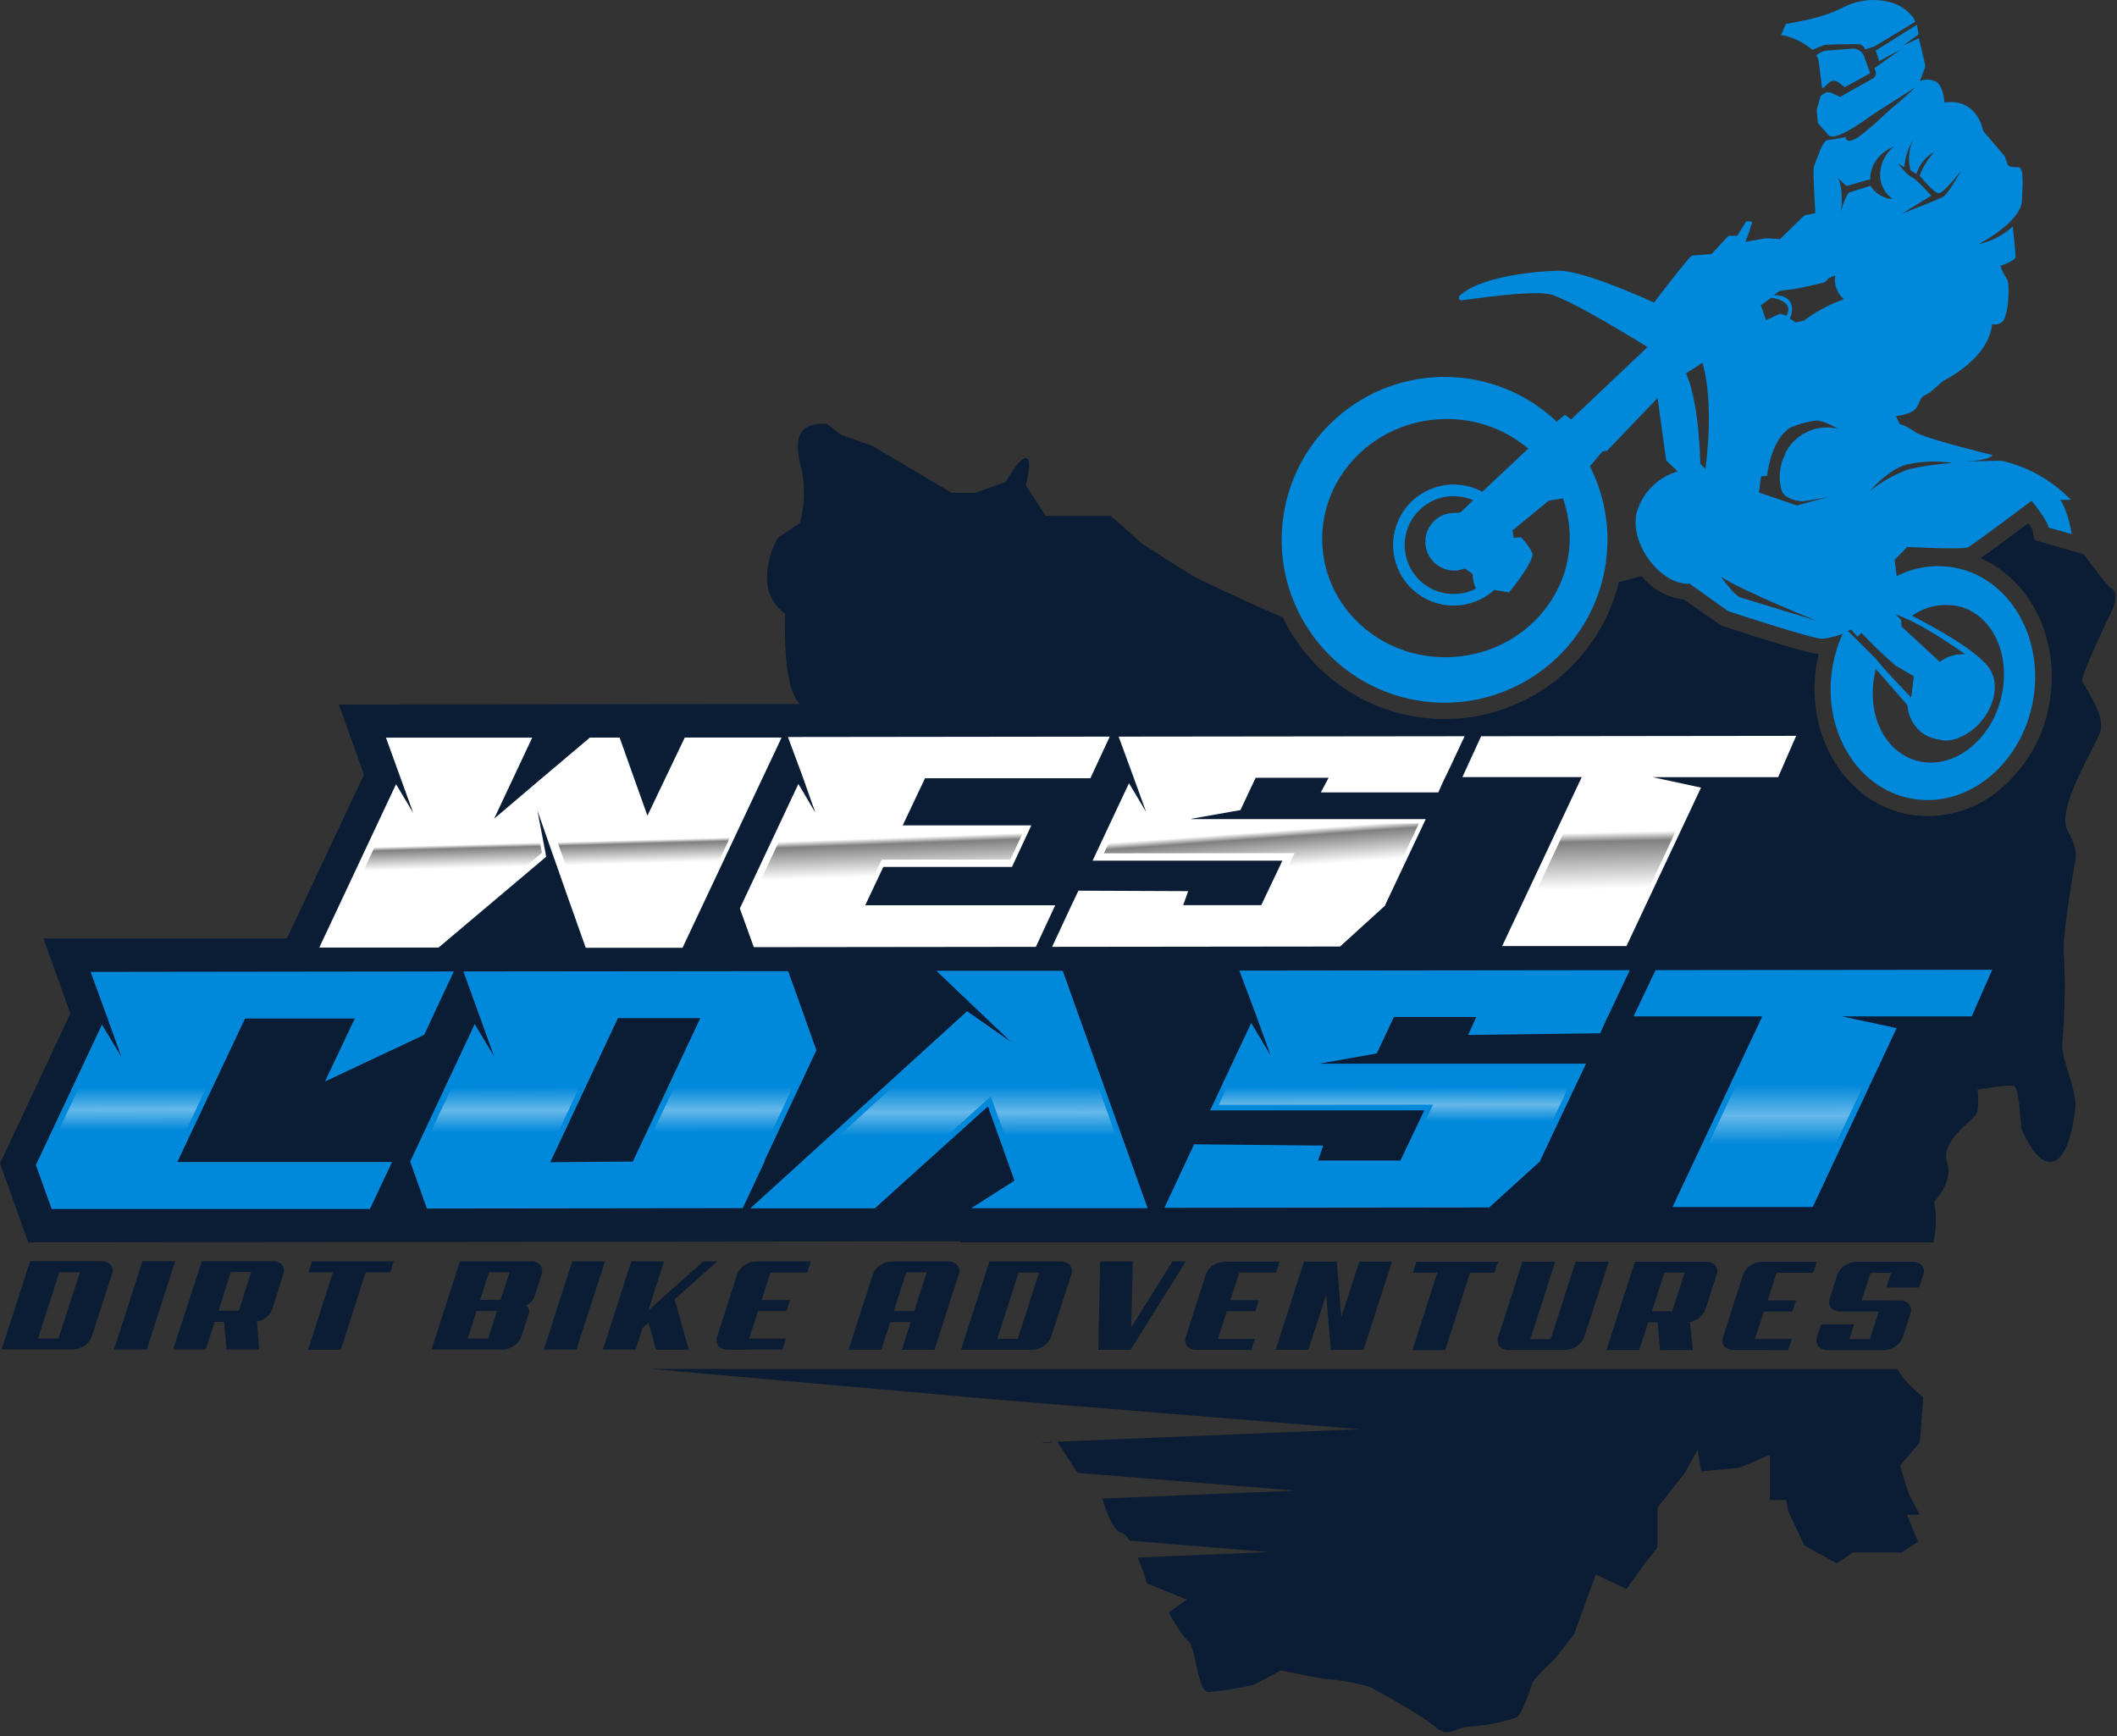 <?xml version="1.0" encoding="UTF-8"?>
<svg width="328px" height="269px" viewBox="0 0 328 269" version="1.1" xmlns="http://www.w3.org/2000/svg" xmlns:xlink="http://www.w3.org/1999/xlink">
    <rect x="0" y="0" width="328" height="269" fill="#333333" stroke="none"/>
    <title>logo-full</title>
    <defs>
        <linearGradient x1="49.764%" y1="48.713%" x2="49.796%" y2="67.841%" id="linearGradient-1">
            <stop stop-color="#0088DB" offset="0%"></stop>
            <stop stop-color="#66B8E9" offset="52%"></stop>
            <stop stop-color="#0088DB" offset="100%"></stop>
        </linearGradient>
        <linearGradient x1="49.764%" y1="48.65%" x2="49.796%" y2="68.72%" id="linearGradient-2">
            <stop stop-color="#0088DB" offset="0%"></stop>
            <stop stop-color="#66B8E9" offset="52%"></stop>
            <stop stop-color="#0088DB" offset="100%"></stop>
        </linearGradient>
        <linearGradient x1="49.764%" y1="48.957%" x2="49.796%" y2="64.455%" id="linearGradient-3">
            <stop stop-color="#0088DB" offset="0%"></stop>
            <stop stop-color="#66B8E9" offset="52%"></stop>
            <stop stop-color="#0088DB" offset="100%"></stop>
        </linearGradient>
        <linearGradient x1="49.764%" y1="48.206%" x2="49.796%" y2="74.872%" id="linearGradient-4">
            <stop stop-color="#0088DB" offset="0%"></stop>
            <stop stop-color="#66B8E9" offset="52%"></stop>
            <stop stop-color="#0088DB" offset="100%"></stop>
        </linearGradient>
        <linearGradient x1="49.764%" y1="48.512%" x2="49.796%" y2="70.631%" id="linearGradient-5">
            <stop stop-color="#0088DB" offset="0%"></stop>
            <stop stop-color="#66B8E9" offset="52%"></stop>
            <stop stop-color="#0088DB" offset="100%"></stop>
        </linearGradient>
        <linearGradient x1="50.584%" y1="41.811%" x2="51.845%" y2="62.491%" id="linearGradient-6">
            <stop stop-color="#FFFFFF" offset="0%"></stop>
            <stop stop-color="#FFFFFF" offset="43%"></stop>
            <stop stop-color="#808080" offset="52%"></stop>
            <stop stop-color="#FFFFFF" offset="100%"></stop>
        </linearGradient>
        <linearGradient x1="20.869%" y1="50%" x2="22.787%" y2="79.379%" id="linearGradient-7">
            <stop stop-color="#FFFFFF" offset="0%"></stop>
            <stop stop-color="#808080" offset="10.228%"></stop>
            <stop stop-color="#FFFFFF" offset="64.984%"></stop>
            <stop stop-color="#FFFFFF" offset="100%"></stop>
        </linearGradient>
        <linearGradient x1="20.707%" y1="41.164%" x2="24.584%" y2="68.089%" id="linearGradient-8">
            <stop stop-color="#FFFFFF" offset="0%"></stop>
            <stop stop-color="#FFFFFF" offset="32.982%"></stop>
            <stop stop-color="#808080" offset="44.962%"></stop>
            <stop stop-color="#FFFFFF" offset="100%"></stop>
        </linearGradient>
        <linearGradient x1="18.07%" y1="32.75%" x2="19.551%" y2="75.556%" id="linearGradient-9">
            <stop stop-color="#FFFFFF" offset="0%"></stop>
            <stop stop-color="#FFFFFF" offset="33.616%"></stop>
            <stop stop-color="#808080" offset="44.364%"></stop>
            <stop stop-color="#FFFFFF" offset="100%"></stop>
        </linearGradient>
    </defs>
    <g id="logo-full" stroke="none" stroke-width="1" fill="none" fill-rule="evenodd">
        <path d="M327.14,91.166 C326.52,90.796 324.77,88.426 322.83,85.886 L315.2,83.666 L314.93,82.166 C314.746,81.775 314.529,81.4 314.28,81.046 C309.85,84.366 307.82,85.816 306.86,86.466 C314.72,89.906 319.36,99.326 317.48,109.196 C316.544,114.428 313.758,119.148 309.63,122.496 C305.819,125.65 300.833,127.006 295.95,126.216 L295.65,126.166 C285.74,124.286 279.41,113.606 281.55,102.366 C281.61,102.046 281.68,101.716 281.75,101.366 C280.4,101.146 276.91,100.286 266.99,97.016 L266.63,96.896 L260.93,92.896 C258.343,92.572 255.98,91.265 254.33,89.246 C253.33,89.526 251.97,89.896 250.82,90.176 C248.045,101.585 238.4,110.021 226.723,111.252 C215.046,112.484 203.854,106.246 198.76,95.666 C192.99,93.216 186.39,90.026 185.29,89.476 C184.19,88.926 179.48,85.826 176.82,84.146 C175.91,83.236 172.11,79.946 172.11,79.946 L162.02,79.946 L158.94,75.186 C158.94,75.186 160.06,70.976 158.94,70.976 C157.82,70.976 155.85,74.666 155.85,74.666 L151.09,76.346 L147.44,76.346 L135.11,69.056 L130.34,67.376 L128.1,65.666 C123.1,65.386 123.1,68.746 124.18,72.666 C124.796,75.445 124.7,78.335 123.9,81.066 L120.53,83.316 C119.482,85.102 118.903,87.126 118.85,89.196 C118.692,91.513 119.753,93.745 121.65,95.086 C121.65,95.086 121.11,106.646 123.96,109.086 L114.78,109.086 L52.5,109.156 L56.39,120.016 L44.46,145.396 L6.74,145.396 L10.9,157.036 L0,180.256 L4.38,192.476 L148.78,192.316 C148.785,192.369 148.785,192.423 148.78,192.476 L299.55,192.476 C300.032,190.414 300.069,188.274 299.66,186.196 C299.66,186.196 302.75,183.116 301.66,180.026 C300.57,176.936 305.58,173.576 306.14,172.736 C306.7,171.896 306.42,168.816 306.42,168.816 C306.42,168.816 311.19,167.976 312.03,168.256 C312.87,168.536 313.15,174.706 313.15,174.706 C313.15,174.706 315.15,180.026 317.64,180.026 C320.13,180.026 321.26,174.666 321.53,171.666 C321.8,168.666 319.29,164.096 319.53,161.576 C319.909,157.194 320.003,152.791 319.81,148.396 C319.53,145.316 320.37,140.836 320.93,136.906 C321.49,132.976 322.33,132.146 320.37,128.776 C318.41,125.406 324.57,115.886 325.42,113.356 C326.27,110.826 322.89,106.356 322.61,105.506 C322.33,104.656 327.1,94.856 327.1,94.856 C327.1,94.856 328.54,92.006 327.14,91.166 Z" id="Path" fill="#0A1D35" fill-rule="nonzero"></path>
        <path d="M14.26,206.936 C14.049,207.566 13.638,208.11 13.09,208.486 C12.532,208.872 11.868,209.075 11.19,209.066 L0.26,209.066 L4.67,195.396 L15.61,195.396 C16.189,195.338 16.762,195.552 17.16,195.976 C17.481,196.434 17.535,197.028 17.3,197.536 L14.26,206.936 Z M9.18,197.106 L5.89,207.366 L9.06,207.366 L12.38,197.106 L9.18,197.106 Z" id="Shape" fill="#0A1D35" fill-rule="nonzero"></path>
        <polygon id="Path" fill="#0A1D35" fill-rule="nonzero" points="22.74 209.076 17.67 209.076 22.07 195.406 27.14 195.406"></polygon>
        <path d="M40.15,209.076 L35.08,209.076 L34.73,204.796 L33.26,204.796 L31.88,209.076 L26.84,209.076 L31.26,195.406 L42.17,195.406 C42.746,195.345 43.317,195.56 43.71,195.986 C44.022,196.448 44.071,197.039 43.84,197.546 L42.26,202.666 C42.09,203.203 41.767,203.68 41.33,204.036 C40.904,204.403 40.385,204.645 39.83,204.736 L40.15,209.076 Z M35.77,197.076 L33.84,203.076 L36.99,203.076 L38.92,197.076 L35.77,197.076 Z" id="Shape" fill="#0A1D35" fill-rule="nonzero"></path>
        <polygon id="Path" fill="#0A1D35" fill-rule="nonzero" points="60.45 197.126 56.66 197.126 52.8 209.126 47.73 209.126 51.59 197.126 47.8 197.126 48.35 195.426 61 195.426"></polygon>
        <path d="M82.78,200.996 C82.661,201.285 82.476,201.542 82.24,201.746 C81.996,201.975 81.706,202.149 81.39,202.256 C81.617,202.375 81.8,202.564 81.91,202.796 C82.02,203.034 82.02,203.308 81.91,203.546 L80.82,206.956 C80.613,207.588 80.201,208.133 79.65,208.506 C79.094,208.896 78.429,209.102 77.75,209.096 L66.85,209.096 L71.26,195.426 L82.18,195.426 C82.759,195.368 83.332,195.582 83.73,196.006 C84.051,196.464 84.105,197.058 83.87,197.566 L82.78,200.996 Z M73.85,203.106 L72.46,207.386 L75.63,207.386 L77.02,203.106 L73.85,203.106 Z M75.77,197.106 L74.39,201.386 L77.56,201.386 L78.95,197.106 L75.77,197.106 Z" id="Shape" fill="#0A1D35" fill-rule="nonzero"></path>
        <polygon id="Path" fill="#0A1D35" fill-rule="nonzero" points="89.31 209.096 84.26 209.096 88.66 195.426 93.73 195.426"></polygon>
        <polygon id="Path" fill="#0A1D35" fill-rule="nonzero" points="104.53 201.316 106.72 209.106 101.65 209.106 100.47 204.916 99.56 205.736 98.48 209.096 93.41 209.096 97.81 195.426 102.88 195.426 100.44 203.026 108.97 195.426 111.13 195.426"></polygon>
        <path d="M112.85,209.106 C112.27,209.162 111.696,208.944 111.3,208.516 C110.979,208.062 110.925,207.47 111.16,206.966 L114.16,197.576 C114.367,196.944 114.779,196.399 115.33,196.026 C115.886,195.636 116.551,195.43 117.23,195.436 L125.63,195.436 L125.09,197.146 L119.38,197.146 L117.99,201.416 L122.42,201.416 L121.88,203.116 L117.45,203.116 L116.06,207.396 L121.77,207.396 L121.23,209.096 L112.85,209.106 Z" id="Path" fill="#0A1D35" fill-rule="nonzero"></path>
        <path d="M144.79,209.116 L139.72,209.116 L141.11,204.836 L137.93,204.836 L136.55,209.116 L131.48,209.116 L135.19,197.586 C135.395,196.95 135.807,196.401 136.36,196.026 C136.918,195.64 137.582,195.437 138.26,195.446 L146.81,195.446 C147.39,195.39 147.964,195.609 148.36,196.036 C148.679,196.491 148.733,197.081 148.5,197.586 L144.79,209.116 Z M140.41,197.116 L138.48,203.116 L141.65,203.116 L143.58,197.116 L140.41,197.116 Z" id="Shape" fill="#0A1D35" fill-rule="nonzero"></path>
        <path d="M162.9,206.986 C162.689,207.616 162.278,208.16 161.73,208.536 C161.17,208.926 160.502,209.132 159.82,209.126 L148.89,209.126 L153.29,195.456 L164.26,195.456 C164.839,195.399 165.411,195.614 165.81,196.036 C166.125,196.496 166.178,197.087 165.95,197.596 L162.9,206.986 Z M157.82,197.156 L154.51,207.416 L157.68,207.416 L160.99,197.156 L157.82,197.156 Z" id="Shape" fill="#0A1D35" fill-rule="nonzero"></path>
        <polygon id="Path" fill="#0A1D35" fill-rule="nonzero" points="175.17 209.126 170.17 209.126 170.45 195.456 175.52 195.456 175.26 205.666 181.66 195.426 183.73 195.426"></polygon>
        <path d="M185.46,209.126 C184.881,209.183 184.309,208.969 183.91,208.546 C183.595,208.086 183.542,207.495 183.77,206.986 L186.77,197.606 C186.975,196.97 187.387,196.421 187.94,196.046 C188.498,195.661 189.162,195.458 189.84,195.466 L198.26,195.466 L197.72,197.166 L192.01,197.166 L190.62,201.446 L195.06,201.446 L194.51,203.156 L190.08,203.156 L188.7,207.436 L194.4,207.436 L193.86,209.146 L185.46,209.126 Z" id="Path" fill="#0A1D35" fill-rule="nonzero"></path>
        <polygon id="Path" fill="#0A1D35" fill-rule="nonzero" points="211.26 209.136 206.19 209.136 205.48 200.556 202.71 209.136 197.64 209.136 202.04 195.466 207.11 195.466 207.82 204.066 210.6 195.466 215.67 195.466"></polygon>
        <polygon id="Path" fill="#0A1D35" fill-rule="nonzero" points="231.56 197.186 227.76 197.186 223.91 209.186 218.84 209.186 222.69 197.186 218.9 197.186 219.45 195.486 232.1 195.486"></polygon>
        <path d="M245.5,207.016 C245.29,207.65 244.875,208.195 244.32,208.566 C243.763,208.954 243.099,209.157 242.42,209.146 L233.87,209.146 C233.291,209.204 232.718,208.99 232.32,208.566 C231.999,208.108 231.945,207.514 232.18,207.006 L235.89,195.476 L240.96,195.476 L237.1,207.476 L240.26,207.476 L244.12,195.476 L249.26,195.476 L245.5,207.016 Z" id="Path" fill="#0A1D35" fill-rule="nonzero"></path>
        <path d="M262.26,209.156 L257.19,209.156 L256.83,204.876 L255.36,204.876 L253.97,209.156 L248.9,209.156 L253.31,195.486 L264.26,195.486 C264.837,195.43 265.408,195.649 265.8,196.076 C266.107,196.536 266.156,197.121 265.93,197.626 L264.26,202.736 C264.093,203.275 263.773,203.754 263.34,204.116 C262.906,204.477 262.386,204.719 261.83,204.816 L262.26,209.156 Z M257.87,197.156 L255.94,203.156 L259.09,203.156 L261.02,197.156 L257.87,197.156 Z" id="Shape" fill="#0A1D35" fill-rule="nonzero"></path>
        <path d="M268.7,209.156 C268.121,209.214 267.548,209 267.15,208.576 C266.829,208.118 266.775,207.524 267.01,207.016 L270.01,197.626 C270.221,196.996 270.632,196.452 271.18,196.076 C271.738,195.69 272.402,195.487 273.08,195.496 L281.48,195.496 L280.94,197.196 L275.26,197.196 L273.87,201.476 L278.26,201.476 L277.72,203.176 L273.29,203.176 L271.9,207.456 L277.61,207.456 L277.07,209.166 L268.7,209.156 Z" id="Path" fill="#0A1D35" fill-rule="nonzero"></path>
        <path d="M294.26,201.486 C294.839,201.428 295.412,201.642 295.81,202.066 C296.131,202.524 296.185,203.118 295.95,203.626 L294.86,207.026 C294.655,207.662 294.243,208.211 293.69,208.586 C293.133,208.974 292.469,209.177 291.79,209.166 L283.26,209.166 C282.682,209.223 282.112,209.005 281.72,208.576 C281.41,208.118 281.354,207.535 281.57,207.026 L282.15,205.186 L287.26,205.186 L286.53,207.466 L289.71,207.466 L291.09,203.186 L285.23,203.186 C284.65,203.242 284.076,203.024 283.68,202.596 C283.361,202.141 283.307,201.551 283.54,201.046 L284.63,197.636 C284.832,197.001 285.245,196.455 285.8,196.086 C286.356,195.696 287.021,195.49 287.7,195.496 L296.25,195.496 C296.828,195.442 297.399,195.656 297.8,196.076 C298.12,196.527 298.173,197.115 297.94,197.616 L297.36,199.466 L292.26,199.466 L292.99,197.206 L289.82,197.206 L288.43,201.476 L294.26,201.486 Z" id="Path" fill="#0A1D35" fill-rule="nonzero"></path>
        <polygon id="Path" fill="#FFFFFF" fill-rule="nonzero" points="67.95 146.806 49.47 146.806 61.36 121.496 64.03 125.956 61.97 120.286 59.8 114.286 82.46 114.286 76.55 126.856 76.65 126.766 83.65 120.816 91.39 114.276 96 114.276 100.31 126.376 106.1 114.266 121.1 114.266 105.75 146.836 90.75 146.836 88.05 139.226 83.26 125.576 84.52 132.146 84.62 132.736"></polygon>
        <polygon id="Path" fill="#FFFFFF" fill-rule="nonzero" points="122.08 114.186 171.94 114.126 168.94 120.576 143.32 120.576 139.86 127.876 159.79 127.876 156.79 134.316 136.86 134.316 134.71 138.856 134.06 140.256 163.49 140.256 160.49 146.696 116.79 146.746 114.63 140.746 123.7 121.456 126.33 125.916 124.33 120.246"></polygon>
        <polygon id="Path" fill="#FFFFFF" fill-rule="nonzero" points="173.32 114.126 226.92 114.066 224.83 118.526 223.49 121.316 222.85 122.766 204.64 122.766 205.85 120.506 194.54 120.506 192.19 125.506 184.28 126.906 220.9 126.906 214.62 140.196 214.62 140.286 207.62 146.646 163.01 146.696 166.01 140.256 166.42 139.396 167.09 137.996 184.09 138.066 183.32 140.236 195.41 140.236 198.69 133.346 169.28 133.346 174.92 121.346 177.58 125.796 175.52 120.126"></polygon>
        <polygon id="Path" fill="#FFFFFF" fill-rule="nonzero" points="229.48 114.066 278.29 114.006 275.5 120.406 256.04 120.406 263.55 122.026 252 146.576 232.74 146.576 245.07 120.396 226.58 120.396"></polygon>
        <polygon id="Path" fill="#0088DB" fill-rule="nonzero" points="14.04 150.576 70.32 150.506 66.9 157.786 65.73 160.326 50.35 167.556 54.97 157.796 37.97 157.796 27.47 180.036 60.74 180.036 57.32 187.306 8 187.306 5.56 180.496 15.8 158.736 18.8 163.736 16.51 157.336"></polygon>
        <path d="M71.8,150.506 L122.11,150.456 L124.7,157.666 L124.7,157.716 L126.49,162.716 L118.42,179.906 L118.49,179.906 L115.08,187.176 L66.14,187.236 L63.55,179.966 L73.55,158.656 L76.55,163.656 L74.26,157.316 L71.8,150.506 Z M98.05,179.956 L108.51,157.736 L95.74,157.736 L85.26,180.066 L98.05,179.956 Z" id="Shape" fill="#0088DB" fill-rule="nonzero"></path>
        <polygon id="Path" fill="#0088DB" fill-rule="nonzero" points="192.02 150.376 252.51 150.306 250.16 155.306 248.65 158.456 247.93 160.086 227.46 160.346 228.73 157.566 215.97 157.566 213.31 163.216 204.39 164.796 245.73 164.796 238.64 179.796 238.64 179.896 230.74 187.066 180.4 187.126 183.81 179.856 184.27 178.856 185.02 177.286 205.02 177.486 204.22 179.806 216.98 179.806 220.67 172.026 187.49 172.026 193.86 158.496 196.86 163.496 194.54 157.096"></polygon>
        <polygon id="Path" fill="#0088DB" fill-rule="nonzero" points="256.5 150.306 308.67 150.246 305.49 157.466 285.39 157.466 293.86 159.286 280.86 187.006 259.13 187.006 273.04 157.466 253.1 157.466"></polygon>
        <polygon id="Path" fill="#0088DB" fill-rule="nonzero" points="116.26 187.206 135.55 187.206 143.62 179.926 153.06 171.426 155.12 177.156 157.18 182.916 150.48 187.186 177.81 187.186 164.66 150.406 145.07 150.406 156.62 161.406 149.84 156.666"></polygon>
        <polygon id="Path" fill="url(#linearGradient-1)" fill-rule="nonzero" points="15.32 151.476 19.62 163.476 17.99 164.246 15.89 160.686 6.54 180.566 8.64 186.426 56.75 186.376 59.32 180.906 26.1 180.946 37.42 156.916 56.4 156.896 52.24 165.676 65.05 159.646 66.09 157.406 68.9 151.416"></polygon>
        <path d="M114.51,186.306 L117.07,180.846 L116.99,180.846 L125.52,162.666 L121.52,151.326 L73.13,151.376 L77.46,163.376 L75.84,164.136 L73.68,160.666 L64.52,180.096 L66.78,186.406 L114.51,186.306 Z M95.17,156.846 L109.93,156.846 L98.62,180.846 L83.95,180.846 L95.17,156.846 Z" id="Shape" fill="url(#linearGradient-2)" fill-rule="nonzero"></path>
        <polygon id="Path" fill="url(#linearGradient-3)" fill-rule="nonzero" points="251.1 151.206 193.3 151.276 197.63 163.276 196.01 164.046 193.87 160.476 188.83 171.176 222.02 171.146 217.48 180.726 202.87 180.746 203.67 178.416 185.55 178.226 184.59 180.246 181.78 186.236 230.36 186.176 237.84 179.376 244.3 165.706 204.39 165.746 204.23 163.956 212.7 162.456 215.39 156.716 230.14 156.696 228.87 159.466 247.33 159.226 247.82 158.126 249.35 154.946"></polygon>
        <polygon id="Path" fill="url(#linearGradient-4)" fill-rule="nonzero" points="257.07 151.206 254.49 156.626 274.42 156.596 260.51 186.146 280.25 186.126 292.56 159.956 276.93 156.596 304.9 156.566 307.29 151.146"></polygon>
        <polygon id="Path" fill="url(#linearGradient-5)" fill-rule="nonzero" points="147.32 151.326 157.26 160.766 156.12 162.156 149.94 157.786 118.65 186.306 135.26 186.306 143.08 179.256 153.51 169.866 158.34 183.286 153.64 186.286 176.59 186.286 164.05 151.356"></polygon>
        <path d="M320.85,77.436 C317.931,74.404 314.186,72.297 310.08,71.376 L304,71.496 C304.76,71.496 308.26,71.346 308.71,70.496 C308.71,70.496 298.06,67.916 296.71,66.926 C295.985,66.388 295.182,65.964 294.33,65.666 L293.73,64.476 C293.73,64.476 296.1,64.226 296.83,63.296 C297.56,62.366 297.35,61.586 298.26,61.226 C299.17,60.866 300.72,59.226 301.14,58.976 C301.56,58.726 308.06,55.606 308.66,50.196 C309.071,50.335 309.521,50.294 309.902,50.085 C310.282,49.876 310.557,49.517 310.66,49.096 C311.26,47.526 311.4,43.746 310.92,43.196 C310.507,42.573 310.171,41.901 309.92,41.196 C309.92,41.196 312.26,40.436 312.28,39.776 C312.3,39.116 311.85,35.096 311.85,35.096 C310.355,36.463 308.522,37.406 306.54,37.826 C306.54,37.826 313.11,34.496 313.28,31.066 C313.45,27.636 313.52,25.826 312.59,25.896 C312.086,25.956 311.576,25.869 311.12,25.646 L310.57,24.166 L307.26,20.286 C307.26,20.286 306.43,15.126 301.26,15.886 C301.26,15.886 301.15,13.506 300.07,12.716 C299.268,12.263 298.302,12.204 297.45,12.556 C297.45,12.556 298.24,10.606 298.29,10.316 C298.34,10.026 297.29,5.926 297.29,5.926 L294.82,7.096 L297.26,5.306 L297,3.826 L290.62,7.826 L290.62,7.826 L291.14,9.476 L294.47,7.676 L290.41,10.566 L290.59,11.046 C290.752,11.459 290.586,11.928 290.2,12.146 L285.08,15.016 L283.74,14.376 C283.418,14.233 283.046,14.252 282.74,14.426 L282.09,14.826 L281.47,17.056 L281.66,19.056 L283.41,21.056 C283.529,21.062 283.646,21.082 283.76,21.116 C284.76,21.436 288.08,19.256 289.11,18.476 C290.14,17.696 296.76,13.546 296.76,13.546 C296.76,13.546 293.66,16.376 293.44,16.466 C293.22,16.556 288.95,20.756 287.44,21.526 C285.93,22.296 285.96,21.246 285.96,21.246 L284.3,21.546 L282.91,21.746 C282.544,22.2 282.241,22.701 282.01,23.236 C281.88,23.836 281.15,25.236 281.01,25.966 C280.87,26.696 281.26,33.026 281.26,33.026 L279.55,33.376 L275.8,37.036 L273.58,36.916 L270.43,37.456 C270.845,36.444 271.202,35.409 271.5,34.356 C271.186,34.307 270.868,34.284 270.55,34.286 L269.16,36.536 L267.79,36.536 L265.17,39.356 C265.17,39.356 262.51,39.596 262.17,39.586 C261.83,39.576 256.26,46.876 256.26,46.876 C256.26,46.876 245.5,41.876 241.49,41.946 C237.48,42.016 229.03,42.946 226.07,45.896 C226.07,45.896 225.83,46.546 226.46,46.526 C227.09,46.506 236.88,44.916 240.07,45.586 C243.26,46.256 255.26,53.776 255.26,53.776 L243.41,64.996 L242.48,64.266 L241.39,65.146 L241.2,65.336 C231.701,56.312 216.877,56.056 207.073,64.747 C197.268,73.438 195.744,88.186 203.564,98.699 C211.383,109.211 225.947,111.992 237.09,105.101 C248.234,98.21 252.252,83.939 246.34,72.246 L248.26,69.966 L249.02,69.806 L256.82,61.666 L258.15,71.336 L259.92,73.036 C256.916,73.917 254.554,76.245 253.63,79.236 C252.27,84.176 257.42,90.746 261.75,90.416 L267.75,94.686 C267.75,94.686 281.05,99.076 282.4,98.966 C283.447,98.829 284.476,98.581 285.47,98.226 C284.797,99.719 284.303,101.287 284,102.896 C282.12,112.776 287.53,122.096 296.08,123.716 C304.63,125.336 313.08,118.646 314.95,108.766 C316.82,98.886 311.42,89.566 302.87,87.946 C299.808,87.384 296.645,87.844 293.87,89.256 L293.55,86.746 L295.5,84.746 C295.5,84.746 304.1,85.166 304.87,84.816 C305.64,84.466 314.76,77.596 314.76,77.596 C314.76,77.596 317.15,80.416 317.4,81.746 L321,82.746 C321,82.746 320.39,79.086 319.21,77.436 C319.26,77.416 320.75,77.476 320.85,77.436 Z M296.18,27.436 C295.51,27.196 294.05,25.316 294.05,25.316 L295.05,25.916 C295.151,24.424 295.621,22.981 296.42,21.716 C295.724,23.162 295.578,24.811 296.01,26.356 L296.93,26.976 C297.351,25.499 298.354,24.257 299.71,23.536 C298.715,24.595 297.937,25.838 297.42,27.196 C297.42,27.196 299.66,30.006 300.42,29.946 C301.18,29.886 303.8,26.516 303.8,26.516 C303.8,26.516 301.89,30.006 301.09,30.466 C300.29,30.926 294.68,33.106 294.68,33.106 L299.23,30.316 C299.23,30.316 296.86,27.666 296.18,27.426 L296.18,27.436 Z M225.47,101.766 C214.9,102.586 205.7,95.016 204.91,84.856 C204.12,74.696 212.06,65.796 222.63,64.976 C227.758,64.561 232.842,66.186 236.78,69.496 L229.67,76.186 C225.47,73.924 220.24,75.174 217.518,79.093 C214.796,83.011 215.449,88.349 219.036,91.495 C222.622,94.642 227.999,94.595 231.53,91.386 L233.8,91.786 C233.8,91.786 237.96,86.786 237.38,85.606 C236.92,84.734 236.338,83.933 235.65,83.226 L234.54,83.346 C234.49,82.959 234.42,82.576 234.33,82.196 L239.95,77.576 L242.15,77.206 L242.15,77.206 C242.694,78.724 243.03,80.308 243.15,81.916 C243.98,92.056 236.05,100.956 225.47,101.766 Z M225.53,88.406 C226.016,88.368 226.492,88.25 226.94,88.056 L228.16,88.936 C228.171,89.718 228.348,90.488 228.68,91.196 C227.787,91.656 226.811,91.931 225.81,92.006 C222.663,92.252 219.693,90.523 218.354,87.664 C217.015,84.806 217.588,81.417 219.792,79.157 C221.995,76.897 225.369,76.24 228.26,77.506 L226.26,79.406 C225.975,79.413 225.691,79.439 225.41,79.486 C225.22,79.471 225.03,79.471 224.84,79.486 C222.432,79.739 220.663,81.863 220.85,84.277 C221.037,86.691 223.112,88.517 225.53,88.396 L225.53,88.406 Z M284.76,27.586 L286.07,28.826 L289.78,27.766 C289.78,27.766 289.49,24.386 293.44,22.706 C291.93,23.904 291.134,25.789 291.33,27.706 C291.502,28.978 292.203,30.119 293.26,30.846 C291.841,30.77 290.55,30 289.81,28.786 L286.43,29.846 C285.811,30.826 285.399,31.921 285.22,33.066 C285.22,33.066 285.74,29.316 284.76,27.586 Z M275.76,45.066 L278.29,44.726 C278.7,44.676 282.51,43.836 282.68,43.726 C282.923,43.541 283.142,43.326 283.33,43.086 L284.33,42.686 C284.123,44.065 284.636,45.453 285.69,46.366 C283.471,47.146 281.384,48.259 279.5,49.666 L278.19,49.956 L277.32,49.336 C277.32,49.336 279,45.826 274.83,45.716 L275.76,45.066 Z M274.45,46.126 C274.45,46.126 278.12,46.556 276.78,48.906 L275.78,48.596 L273.62,49.596 L272.82,47.286 L274.45,46.126 Z M263.45,71.866 C263.12,61.076 261.2,57.866 261.2,57.866 L263.76,56.216 C265.7,62.596 264.23,72.656 264.23,72.656 L263.45,71.866 Z M269.69,92.576 C268.69,92.286 266.69,89.396 266.69,89.396 C270.2,91.666 281.44,96.166 281.44,96.166 L269.69,92.576 Z M276.58,70.396 C275.676,72.154 275.494,74.195 276.07,76.086 C276.61,77.356 278.59,77.636 279.15,77.666 C279.71,77.696 283.26,76.986 283.26,76.986 L278.42,78.306 L272.53,76.306 L272.85,73.806 L273.79,73.736 C273.79,73.736 274.32,68.076 277.42,66.236 C278.647,65.71 279.938,65.35 281.26,65.166 C282.55,65.066 284.71,66.416 284.71,66.416 C281.382,65.633 277.961,67.295 276.52,70.396 L276.58,70.396 Z M286.37,97.746 L286.79,97.516 L287.79,98.646 L288.42,98.066 C290.087,99.847 291.85,101.536 293.7,103.126 C294.36,103.486 296.52,104.786 296.52,104.786 L296.11,108.066 C296.11,108.066 291.8,103.596 290.7,102.126 C290.51,101.926 286.31,97.746 286.31,97.746 L286.37,97.746 Z M303.77,94.006 C309.06,95.526 311.77,102.096 309.9,108.676 C308.03,115.256 302.18,119.356 296.9,117.836 C291.62,116.316 289.01,110.056 290.64,103.646 L295.54,109.266 C295.629,110.877 296.387,112.378 297.63,113.406 C298.43,114.039 299.388,114.44 300.4,114.566 C301.164,114.786 301.976,114.786 302.74,114.566 C303.94,114.214 305.047,113.599 305.98,112.766 L306.19,112.586 L306.19,112.586 C306.442,112.354 306.679,112.107 306.9,111.846 C308.9,109.506 309.77,106.276 308.41,103.846 C306.84,101.056 299.76,97.196 296.25,95.406 C298.409,93.862 301.139,93.35 303.71,94.006 L303.77,94.006 Z M304.55,101.376 C303.117,101.251 301.69,101.669 300.55,102.546 L294.62,97.066 L294.54,95.986 L293.68,95.216 C297.46,96.296 304.49,101.376 304.49,101.376 L304.55,101.376 Z M295.84,72.666 C293.632,73.445 291.571,74.587 289.74,76.046 C289.74,76.046 292.54,72.736 295.42,71.976 C297.74,71.446 300.139,71.361 302.49,71.726 C300.254,71.883 298.032,72.197 295.84,72.666 Z" id="Shape" fill="#0088DB" fill-rule="nonzero"></path>
        <path d="M161.33,223.466 C161.936,223.6 162.568,223.572 163.16,223.386 L161.33,223.466 Z" id="Path" fill="#0A1D35" fill-rule="nonzero"></path>
        <path d="M297.98,216.476 C297.98,216.476 294.9,214.076 293.98,212.086 L100.81,212.086 L154.1,216.816 L210.63,221.426 L163.81,223.366 L166.96,228.196 L200.66,230.946 L170.79,232.176 C171.11,233.286 172.35,237.256 173.79,237.496 C174.18,237.566 174.6,238.026 175.02,238.696 L196.64,240.466 L176.29,241.306 C177.11,243.306 177.71,245.306 177.71,245.306 L183.88,247.826 L181.07,249.826 C181.07,249.826 183.07,253.476 184.16,254.316 C185.25,255.156 185.56,262.166 187.24,262.166 C189.593,261.928 191.93,261.554 194.24,261.046 L198.44,258.806 L202.65,259.646 C203.94,259.938 205.25,260.125 206.57,260.206 C208.465,260.439 210.341,260.813 212.18,261.326 C212.18,261.326 220.03,265.526 222.3,267.496 C224.57,269.466 225.36,267.496 227.91,267.496 C230.296,267.339 232.65,266.865 234.91,266.086 C235.75,265.806 237.15,261.606 237.43,260.766 C237.71,259.926 240.79,257.116 240.79,257.116 L243.88,253.196 L247.24,243.946 L252.01,246.186 L254.81,242.266 L256.81,239.736 L256.81,233.576 L261.02,228.246 L263.02,224.596 L263.58,227.966 L269.47,227.406 L274.23,225.406 L274.23,232.406 L276.76,232.406 L277.04,234.096 L279.56,239.416 L284.56,242.226 L287.08,240.536 L294.65,240.536 L297.17,238.856 L295.46,234.666 L297.46,234.666 L295.78,231.576 L294.38,227.096 L297.46,223.446 L297.98,216.476 Z" id="Path" fill="#0A1D35" fill-rule="nonzero"></path>
        <path d="M283.48,12.736 C283.867,12.42 284.423,12.42 284.81,12.736 L285.81,13.516 L289.65,11.416 C289.719,11.38 289.749,11.298 289.72,11.226 L288.82,8.736 C288.548,7.971 287.8,7.48 286.99,7.536 C285.41,7.656 282.99,7.836 282.69,7.876 C282.239,8.046 281.81,8.267 281.41,8.536 C281.631,8.913 281.77,9.332 281.82,9.766 C282.12,12.236 282.25,13.246 282.29,13.606 L282.51,13.606 L283.48,12.736 Z" id="Path" fill="#0088DB" fill-rule="nonzero"></path>
        <path d="M280.79,7.716 C281.59,7.386 282.47,7.026 282.57,6.996 C283.04,6.866 286.25,6.846 287.83,6.836 C288.353,6.832 288.819,7.168 288.98,7.666 L290.44,7.186 L296.78,3.366 L296.51,2.836 C295.625,1.626 294.356,0.751 292.91,0.356 C290.658,-0.258 288.262,-0.074 286.13,0.876 C283.76,2.026 282.41,2.706 276.69,3.716 L275.95,5.406 C277.739,5.734 279.41,6.531 280.79,7.716 L280.79,7.716 Z" id="Path" fill="#0088DB" fill-rule="nonzero"></path>
        <polygon id="Path" fill="url(#linearGradient-6)" fill-rule="nonzero" points="107.07 114.856 100.58 128.416 95.76 114.866 92.12 114.866 77.52 127.226 74.25 130.106 81.41 114.886 61.46 114.906 65.24 125.396 63.62 126.166 61.83 123.166 51.26 145.666 67.99 145.646 83.96 132.126 83.95 132.056 82.7 125.496 84.43 125.016 91.79 145.626 105.63 145.606 120.12 114.836"></polygon>
        <polygon id="Path" fill="url(#linearGradient-7)" fill-rule="nonzero" points="170.89 114.786 123.73 114.836 127.49 125.336 125.87 126.096 124.1 123.106 115.92 140.516 117.74 145.596 160.23 145.546 162.4 140.906 132.89 140.946 136.62 133.186 156.54 133.166 158.72 128.526 138.79 128.546 143.1 119.446 168.72 119.416"></polygon>
        <polygon id="Path" fill="url(#linearGradient-8)" fill-rule="nonzero" points="225.87 114.726 174.97 114.776 178.76 125.266 177.14 126.046 175.34 123.036 171.03 132.206 200.58 132.176 196.31 140.876 182.38 140.886 183.14 138.706 168.02 138.656 167.2 140.386 164.78 145.546 207.62 145.496 214.21 139.506 219.85 127.566 184.65 127.596 184.49 125.806 191.94 124.486 194.34 119.386 207.73 119.376 206.52 121.636 222.63 121.606 223.04 120.706 224.39 117.886"></polygon>
        <polygon id="Path" fill="url(#linearGradient-9)" fill-rule="nonzero" points="230.43 114.716 228.35 119.306 246.86 119.286 234.54 145.466 251.8 145.446 262.62 122.436 247.97 119.286 275.28 119.256 277.28 114.666"></polygon>
    </g>
</svg>